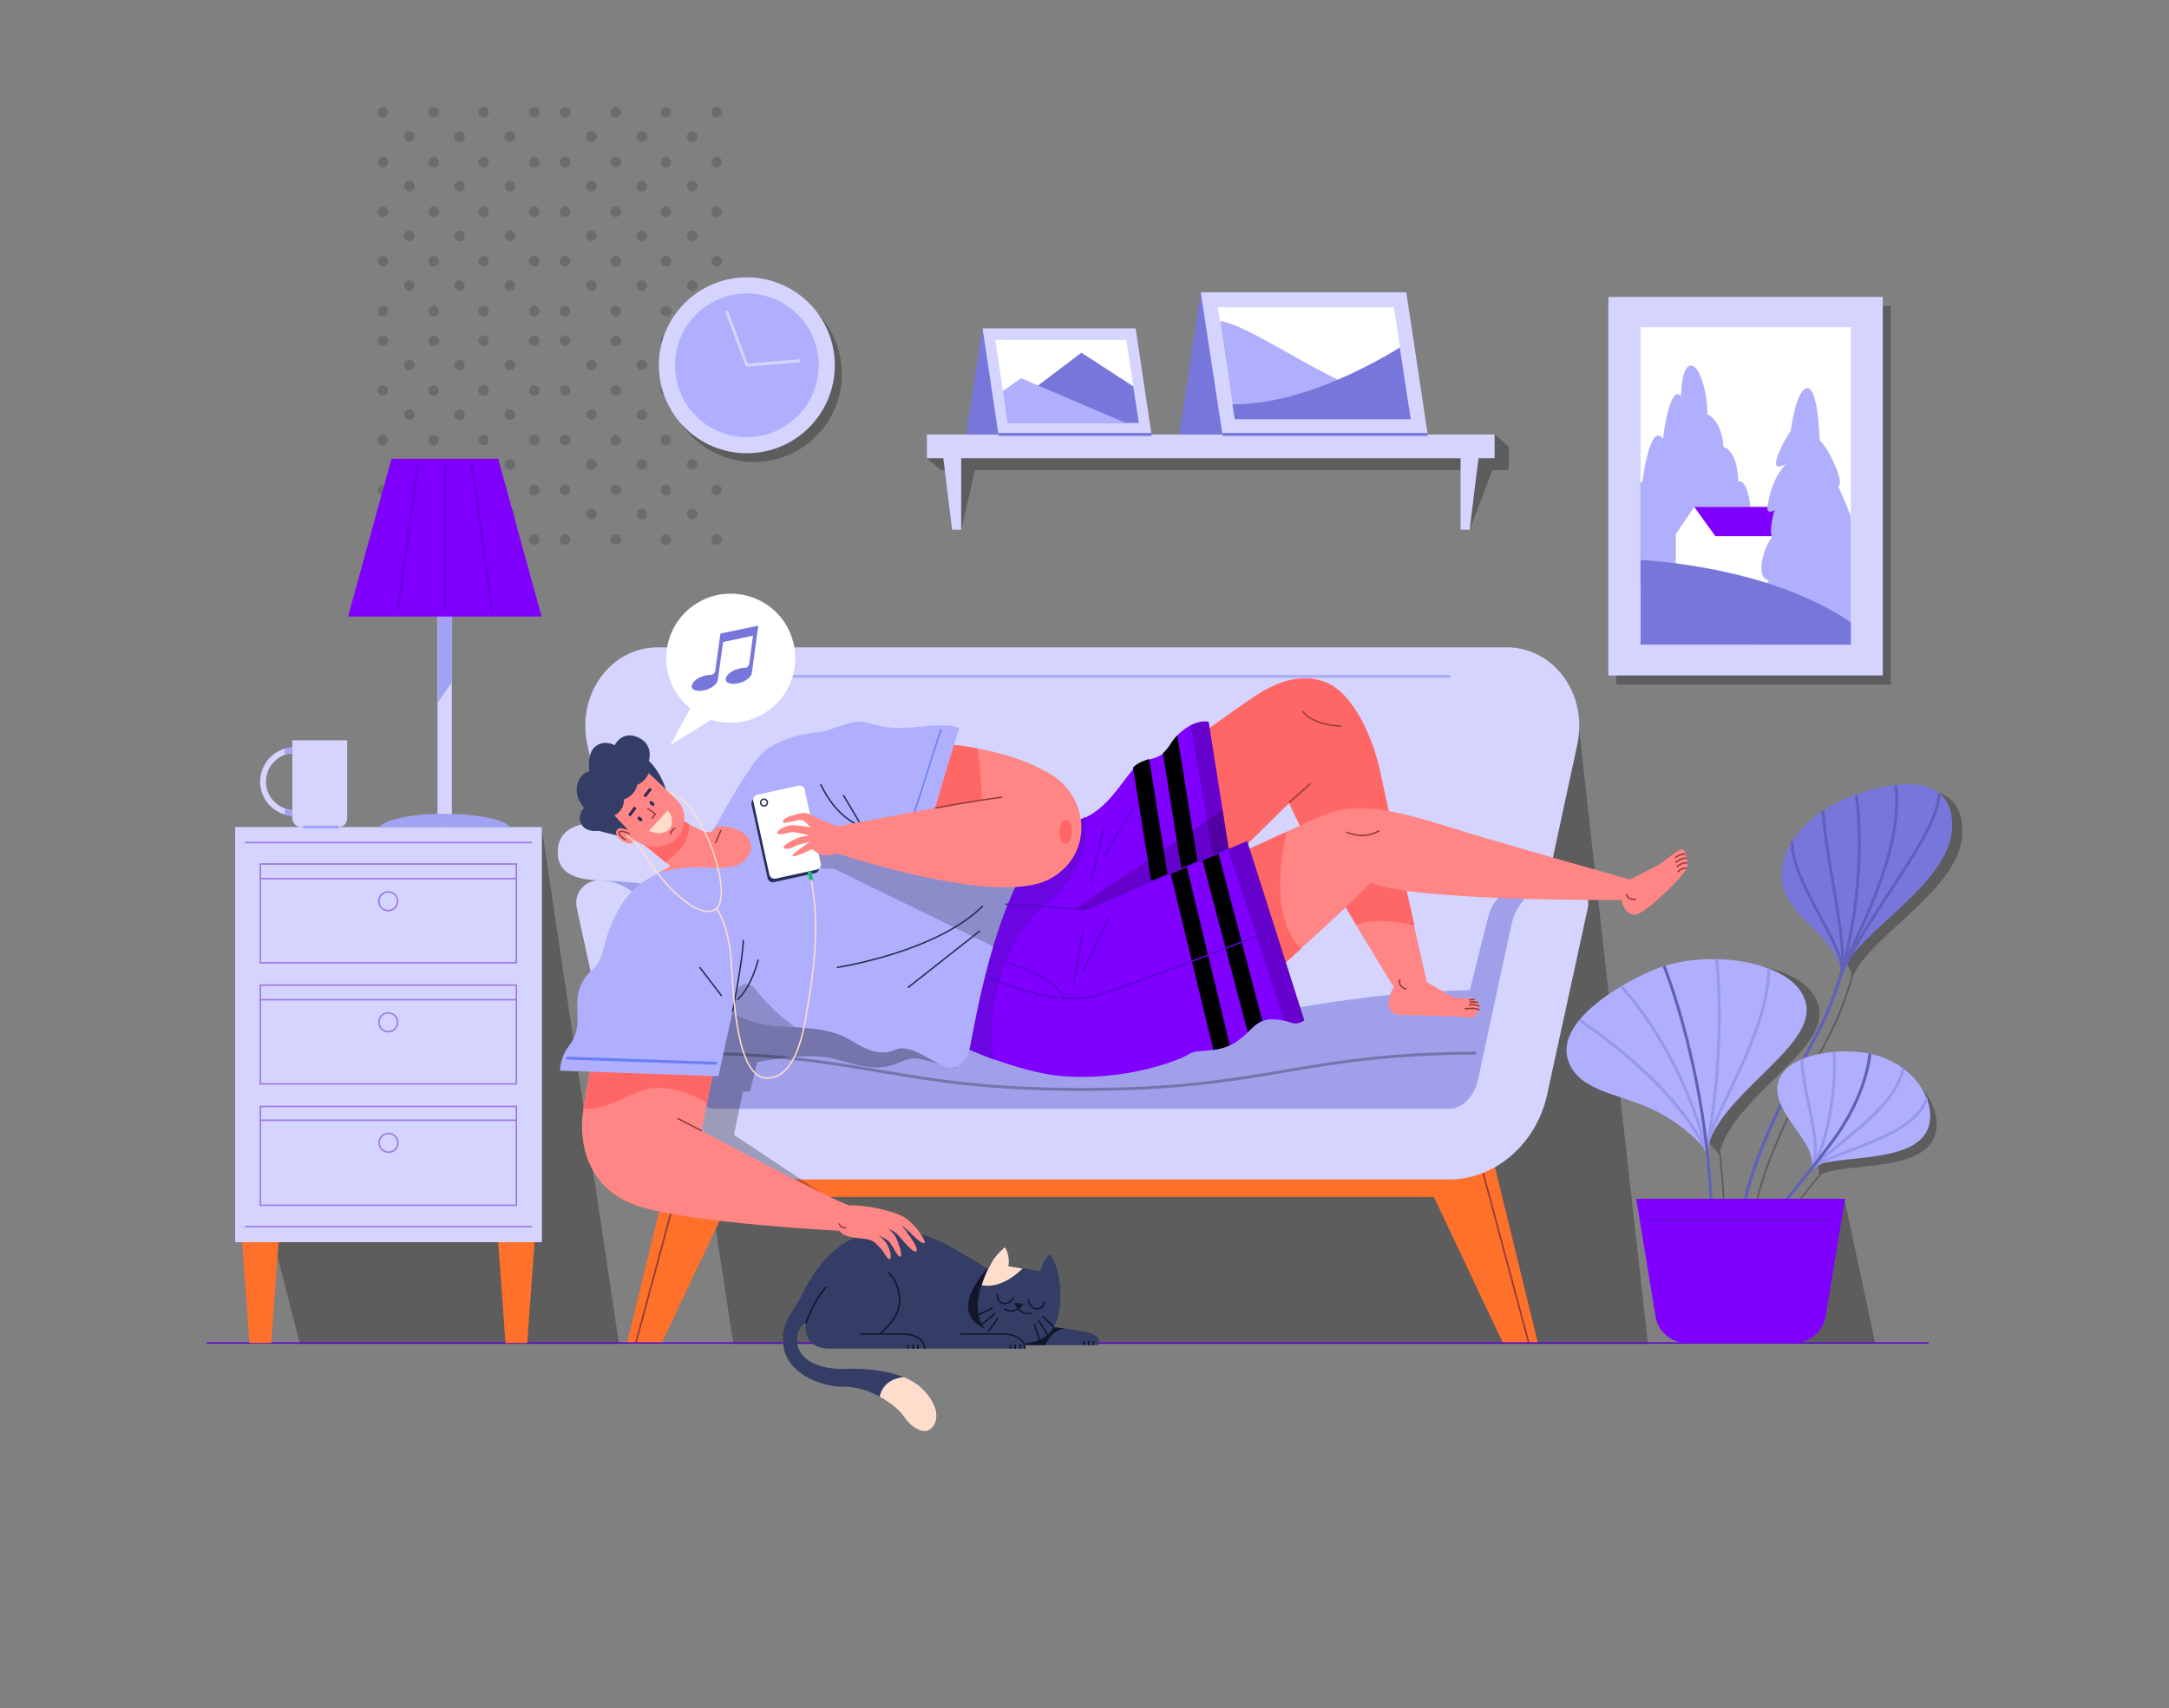 <svg version="1.1" id="Calque_1" xmlns="http://www.w3.org/2000/svg" x="0" y="0" viewBox="0 0 739.7 582.6" xml:space="preserve"><rect x="0" y="0" width="739.7" height="582.6" fill="#808080" stroke="none"/><style>.st1{opacity:.27;enable-background:new}.st2{fill:#7777db}.st3{fill:none;stroke:#6060ba;stroke-miterlimit:10}.st4{fill:#d4d4ff}.st5{fill:#a0a0ea}.st6{fill:#ff702b}.st7{fill:none;stroke:#963c3c;stroke-width:.574;stroke-miterlimit:10}.st10{fill:#fff}.st11,.st12{fill:none;stroke:#5a09ce;stroke-width:.5;stroke-miterlimit:10}.st12{stroke:#9b76e5}.st13{fill:#a2a2f4}.st14{fill:#7f00ff}.st16{fill:#b0affd}.st17,.st19{fill:none;stroke:#9797ef;stroke-miterlimit:10}.st19{stroke:#7777db}.st22{fill:#333d66}.st23{fill:#13172b}.st24{fill:none;stroke:#13172b;stroke-width:.5;stroke-miterlimit:10}.st25{fill:#fdc}.st26{fill:#ff8685}.st27{fill:#f66}.st28{fill:none;stroke:#963c3c;stroke-width:.5;stroke-miterlimit:10}.st29{enable-background:new;opacity:.2}.st33{fill:#262f57}.st34,.st37{stroke:#262f57;stroke-width:.5;fill:none;stroke-miterlimit:10}.st37{stroke:#fdc;stroke-width:.487;stroke-linecap:round;stroke-linejoin:round}</style><g opacity=".16"><path d="M182.2 118c1 0 1.8-.8 1.8-1.8s-.8-1.8-1.8-1.8-1.8.8-1.8 1.8c0 1.1.8 1.8 1.8 1.8zm0 17c1 0 1.8-.8 1.8-1.8s-.8-1.8-1.8-1.8-1.8.8-1.8 1.8.8 1.8 1.8 1.8zm0 16.9c1 0 1.8-.8 1.8-1.8s-.8-1.8-1.8-1.8-1.8.8-1.8 1.8.8 1.8 1.8 1.8zm0 17c1 0 1.8-.8 1.8-1.8s-.8-1.8-1.8-1.8-1.8.8-1.8 1.8.8 1.8 1.8 1.8zm0 16.9c1 0 1.8-.8 1.8-1.8s-.8-1.8-1.8-1.8-1.8.8-1.8 1.8.8 1.8 1.8 1.8zm-8.3-59.5c1 0 1.8-.8 1.8-1.8s-.8-1.8-1.8-1.8-1.8.8-1.8 1.8.8 1.8 1.8 1.8zm0 16.9c1 0 1.8-.8 1.8-1.8s-.8-1.8-1.8-1.8-1.8.8-1.8 1.8.8 1.8 1.8 1.8zm0 17c1 0 1.8-.8 1.8-1.8s-.8-1.8-1.8-1.8-1.8.8-1.8 1.8.8 1.8 1.8 1.8zm0 16.9c1 0 1.8-.8 1.8-1.8s-.8-1.8-1.8-1.8-1.8.8-1.8 1.8.8 1.8 1.8 1.8zm-9-59.1c1 0 1.8-.8 1.8-1.8s-.8-1.8-1.8-1.8-1.8.8-1.8 1.8c0 1.1.8 1.8 1.8 1.8zm0 17c1 0 1.8-.8 1.8-1.8s-.8-1.8-1.8-1.8-1.8.8-1.8 1.8.8 1.8 1.8 1.8zm0 16.9c1 0 1.8-.8 1.8-1.8s-.8-1.8-1.8-1.8-1.8.8-1.8 1.8.8 1.8 1.8 1.8zm0 17c1 0 1.8-.8 1.8-1.8s-.8-1.8-1.8-1.8-1.8.8-1.8 1.8.8 1.8 1.8 1.8zm0 16.9c1 0 1.8-.8 1.8-1.8s-.8-1.8-1.8-1.8-1.8.8-1.8 1.8.8 1.8 1.8 1.8z"/><circle cx="156.7" cy="124.5" r="1.8"/><circle cx="156.7" cy="141.5" r="1.8"/><circle cx="156.7" cy="158.4" r="1.8"/><path d="M156.7 177.1c1 0 1.8-.8 1.8-1.8s-.8-1.8-1.8-1.8-1.8.8-1.8 1.8.8 1.8 1.8 1.8z"/><circle cx="147.9" cy="116.3" r="1.8"/><circle cx="147.9" cy="133.2" r="1.8"/><circle cx="147.9" cy="150.2" r="1.8"/><path d="M147.9 168.9c1 0 1.8-.8 1.8-1.8s-.8-1.8-1.8-1.8-1.8.8-1.8 1.8.8 1.8 1.8 1.8zm0 16.9c1 0 1.8-.8 1.8-1.8s-.8-1.8-1.8-1.8-1.8.8-1.8 1.8.8 1.8 1.8 1.8zm-8.3-59.5c1 0 1.8-.8 1.8-1.8s-.8-1.8-1.8-1.8-1.8.8-1.8 1.8.8 1.8 1.8 1.8zm0 16.9c1 0 1.8-.8 1.8-1.8s-.8-1.8-1.8-1.8-1.8.8-1.8 1.8.8 1.8 1.8 1.8zm0 17c1 0 1.8-.8 1.8-1.8s-.8-1.8-1.8-1.8-1.8.8-1.8 1.8.8 1.8 1.8 1.8zm0 16.9c1 0 1.8-.8 1.8-1.8s-.8-1.8-1.8-1.8-1.8.8-1.8 1.8.8 1.8 1.8 1.8zm-9-59.1c1 0 1.8-.8 1.8-1.8s-.8-1.8-1.8-1.8-1.8.8-1.8 1.8c.1 1.1.8 1.8 1.8 1.8zm0 17c1 0 1.8-.8 1.8-1.8s-.8-1.8-1.8-1.8-1.8.8-1.8 1.8.8 1.8 1.8 1.8zm0 16.9c1 0 1.8-.8 1.8-1.8s-.8-1.8-1.8-1.8-1.8.8-1.8 1.8.8 1.8 1.8 1.8zm0 17c1 0 1.8-.8 1.8-1.8s-.8-1.8-1.8-1.8-1.8.8-1.8 1.8.8 1.8 1.8 1.8zm0 16.9c1 0 1.8-.8 1.8-1.8s-.8-1.8-1.8-1.8-1.8.8-1.8 1.8.8 1.8 1.8 1.8zM244.4 118c1 0 1.8-.8 1.8-1.8s-.8-1.8-1.8-1.8-1.8.8-1.8 1.8c-.1 1.1.8 1.8 1.8 1.8zm0 17c1 0 1.8-.8 1.8-1.8s-.8-1.8-1.8-1.8-1.8.8-1.8 1.8c-.1 1 .8 1.8 1.8 1.8zm0 16.9c1 0 1.8-.8 1.8-1.8s-.8-1.8-1.8-1.8-1.8.8-1.8 1.8c-.1 1 .8 1.8 1.8 1.8zm0 17c1 0 1.8-.8 1.8-1.8s-.8-1.8-1.8-1.8-1.8.8-1.8 1.8.8 1.8 1.8 1.8zm0 16.9c1 0 1.8-.8 1.8-1.8s-.8-1.8-1.8-1.8-1.8.8-1.8 1.8c-.1 1 .8 1.8 1.8 1.8zm-8.3-59.5c1 0 1.8-.8 1.8-1.8s-.8-1.8-1.8-1.8-1.8.8-1.8 1.8.8 1.8 1.8 1.8zm0 16.9c1 0 1.8-.8 1.8-1.8s-.8-1.8-1.8-1.8-1.8.8-1.8 1.8.8 1.8 1.8 1.8zm0 17c1 0 1.8-.8 1.8-1.8s-.8-1.8-1.8-1.8-1.8.8-1.8 1.8.8 1.8 1.8 1.8zm0 16.9c1 0 1.8-.8 1.8-1.8s-.8-1.8-1.8-1.8-1.8.8-1.8 1.8.8 1.8 1.8 1.8zm-9-59.1c1 0 1.8-.8 1.8-1.8s-.8-1.8-1.8-1.8-1.8.8-1.8 1.8c.1 1.1.8 1.8 1.8 1.8zm0 17c1 0 1.8-.8 1.8-1.8s-.8-1.8-1.8-1.8-1.8.8-1.8 1.8.8 1.8 1.8 1.8zm0 16.9c1 0 1.8-.8 1.8-1.8s-.8-1.8-1.8-1.8-1.8.8-1.8 1.8.8 1.8 1.8 1.8zm0 17c1 0 1.8-.8 1.8-1.8s-.8-1.8-1.8-1.8-1.8.8-1.8 1.8.8 1.8 1.8 1.8zm0 16.9c1 0 1.8-.8 1.8-1.8s-.8-1.8-1.8-1.8-1.8.8-1.8 1.8.8 1.8 1.8 1.8z"/><circle cx="218.9" cy="124.5" r="1.8"/><circle cx="218.9" cy="141.5" r="1.8"/><circle cx="218.9" cy="158.4" r="1.8"/><path d="M218.9 177.1c1 0 1.8-.8 1.8-1.8s-.8-1.8-1.8-1.8-1.8.8-1.8 1.8c-.1 1 .8 1.8 1.8 1.8z"/><circle cx="210" cy="116.3" r="1.8"/><circle cx="210" cy="133.2" r="1.8"/><circle cx="210" cy="150.2" r="1.8"/><path d="M210 168.9c1 0 1.8-.8 1.8-1.8s-.8-1.8-1.8-1.8-1.8.8-1.8 1.8.8 1.8 1.8 1.8zm0 16.9c1 0 1.8-.8 1.8-1.8s-.8-1.8-1.8-1.8-1.8.8-1.8 1.8.8 1.8 1.8 1.8zm-8.3-59.5c1 0 1.8-.8 1.8-1.8s-.8-1.8-1.8-1.8-1.8.8-1.8 1.8.8 1.8 1.8 1.8zm0 16.9c1 0 1.8-.8 1.8-1.8s-.8-1.8-1.8-1.8-1.8.8-1.8 1.8.8 1.8 1.8 1.8zm0 17c1 0 1.8-.8 1.8-1.8s-.8-1.8-1.8-1.8-1.8.8-1.8 1.8.8 1.8 1.8 1.8zm0 16.9c1 0 1.8-.8 1.8-1.8s-.8-1.8-1.8-1.8-1.8.8-1.8 1.8.8 1.8 1.8 1.8zm-9-59.1c1 0 1.8-.8 1.8-1.8s-.8-1.8-1.8-1.8-1.8.8-1.8 1.8c0 1.1.8 1.8 1.8 1.8zm0 17c1 0 1.8-.8 1.8-1.8s-.8-1.8-1.8-1.8-1.8.8-1.8 1.8.8 1.8 1.8 1.8zm0 16.9c1 0 1.8-.8 1.8-1.8s-.8-1.8-1.8-1.8-1.8.8-1.8 1.8.8 1.8 1.8 1.8zm0 17c1 0 1.8-.8 1.8-1.8s-.8-1.8-1.8-1.8-1.8.8-1.8 1.8.8 1.8 1.8 1.8zm0 16.9c1 0 1.8-.8 1.8-1.8s-.8-1.8-1.8-1.8-1.8.8-1.8 1.8.8 1.8 1.8 1.8zM182.2 40.1c1 0 1.8-.8 1.8-1.8s-.8-1.8-1.8-1.8-1.8.8-1.8 1.8.8 1.8 1.8 1.8zm0 17c1 0 1.8-.8 1.8-1.8s-.8-1.8-1.8-1.8-1.8.8-1.8 1.8.8 1.8 1.8 1.8zm0 16.9c1 0 1.8-.8 1.8-1.8s-.8-1.8-1.8-1.8-1.8.8-1.8 1.8.8 1.8 1.8 1.8zm0 16.9c1 0 1.8-.8 1.8-1.8s-.8-1.8-1.8-1.8-1.8.8-1.8 1.8.8 1.8 1.8 1.8zm0 17c1 0 1.8-.8 1.8-1.8s-.8-1.8-1.8-1.8-1.8.8-1.8 1.8.8 1.8 1.8 1.8zm-8.3-59.5c1 0 1.8-.8 1.8-1.8s-.8-1.8-1.8-1.8-1.8.8-1.8 1.8.8 1.8 1.8 1.8zm0 16.9c1 0 1.8-.8 1.8-1.8s-.8-1.8-1.8-1.8-1.8.8-1.8 1.8.8 1.8 1.8 1.8zm0 16.9c1 0 1.8-.8 1.8-1.8s-.8-1.8-1.8-1.8-1.8.8-1.8 1.8.8 1.8 1.8 1.8zm0 17c1 0 1.8-.8 1.8-1.8s-.8-1.8-1.8-1.8-1.8.8-1.8 1.8.8 1.8 1.8 1.8zm-9-59.1c1 0 1.8-.8 1.8-1.8s-.8-1.8-1.8-1.8-1.8.8-1.8 1.8.8 1.8 1.8 1.8zm0 17c1 0 1.8-.8 1.8-1.8s-.8-1.8-1.8-1.8-1.8.8-1.8 1.8.8 1.8 1.8 1.8zm0 16.9c1 0 1.8-.8 1.8-1.8s-.8-1.8-1.8-1.8-1.8.8-1.8 1.8.8 1.8 1.8 1.8zm0 16.9c1 0 1.8-.8 1.8-1.8s-.8-1.8-1.8-1.8-1.8.8-1.8 1.8.8 1.8 1.8 1.8zm0 17c1 0 1.8-.8 1.8-1.8s-.8-1.8-1.8-1.8-1.8.8-1.8 1.8.8 1.8 1.8 1.8z"/><circle cx="156.7" cy="46.6" r="1.8"/><circle cx="156.7" cy="63.5" r="1.8"/><circle cx="156.7" cy="80.5" r="1.8"/><path d="M156.7 99.2c1 0 1.8-.8 1.8-1.8s-.8-1.8-1.8-1.8-1.8.8-1.8 1.8.8 1.8 1.8 1.8z"/><circle cx="147.9" cy="38.3" r="1.8"/><circle cx="147.9" cy="55.3" r="1.8"/><circle cx="147.9" cy="72.2" r="1.8"/><path d="M147.9 90.9c1 0 1.8-.8 1.8-1.8s-.8-1.8-1.8-1.8-1.8.8-1.8 1.8.8 1.8 1.8 1.8zm0 17c1 0 1.8-.8 1.8-1.8s-.8-1.8-1.8-1.8-1.8.8-1.8 1.8.8 1.8 1.8 1.8zm-8.3-59.5c1 0 1.8-.8 1.8-1.8s-.8-1.8-1.8-1.8-1.8.8-1.8 1.8.8 1.8 1.8 1.8zm0 16.9c1 0 1.8-.8 1.8-1.8s-.8-1.8-1.8-1.8-1.8.8-1.8 1.8c.1 1 .8 1.8 1.8 1.8zm0 16.9c1 0 1.8-.8 1.8-1.8s-.8-1.8-1.8-1.8-1.8.8-1.8 1.8.8 1.8 1.8 1.8zm0 17c1 0 1.8-.8 1.8-1.8s-.8-1.8-1.8-1.8-1.8.8-1.8 1.8.8 1.8 1.8 1.8zm-9-59.1c1 0 1.8-.8 1.8-1.8s-.8-1.8-1.8-1.8-1.8.8-1.8 1.8c.1 1 .8 1.8 1.8 1.8zm0 17c1 0 1.8-.8 1.8-1.8s-.8-1.8-1.8-1.8-1.8.8-1.8 1.8c.1 1 .8 1.8 1.8 1.8zm0 16.9c1 0 1.8-.8 1.8-1.8s-.8-1.8-1.8-1.8-1.8.8-1.8 1.8.8 1.8 1.8 1.8zm0 16.9c1 0 1.8-.8 1.8-1.8s-.8-1.8-1.8-1.8-1.8.8-1.8 1.8.8 1.8 1.8 1.8zm0 17c1 0 1.8-.8 1.8-1.8s-.8-1.8-1.8-1.8-1.8.8-1.8 1.8.8 1.8 1.8 1.8zm113.8-67.8c1 0 1.8-.8 1.8-1.8s-.8-1.8-1.8-1.8-1.8.8-1.8 1.8c-.1 1 .8 1.8 1.8 1.8zm0 17c1 0 1.8-.8 1.8-1.8s-.8-1.8-1.8-1.8-1.8.8-1.8 1.8c-.1 1 .8 1.8 1.8 1.8zm0 16.9c1 0 1.8-.8 1.8-1.8s-.8-1.8-1.8-1.8-1.8.8-1.8 1.8c-.1 1 .8 1.8 1.8 1.8zm0 16.9c1 0 1.8-.8 1.8-1.8s-.8-1.8-1.8-1.8-1.8.8-1.8 1.8.8 1.8 1.8 1.8zm0 17c1 0 1.8-.8 1.8-1.8s-.8-1.8-1.8-1.8-1.8.8-1.8 1.8c-.1 1 .8 1.8 1.8 1.8zm-8.3-59.5c1 0 1.8-.8 1.8-1.8s-.8-1.8-1.8-1.8-1.8.8-1.8 1.8.8 1.8 1.8 1.8zm0 16.9c1 0 1.8-.8 1.8-1.8s-.8-1.8-1.8-1.8-1.8.8-1.8 1.8c.1 1 .8 1.8 1.8 1.8zm0 16.9c1 0 1.8-.8 1.8-1.8s-.8-1.8-1.8-1.8-1.8.8-1.8 1.8.8 1.8 1.8 1.8zm0 17c1 0 1.8-.8 1.8-1.8s-.8-1.8-1.8-1.8-1.8.8-1.8 1.8.8 1.8 1.8 1.8zm-9-59.1c1 0 1.8-.8 1.8-1.8s-.8-1.8-1.8-1.8-1.8.8-1.8 1.8c.1 1 .8 1.8 1.8 1.8zm0 17c1 0 1.8-.8 1.8-1.8s-.8-1.8-1.8-1.8-1.8.8-1.8 1.8c.1 1 .8 1.8 1.8 1.8zm0 16.9c1 0 1.8-.8 1.8-1.8s-.8-1.8-1.8-1.8-1.8.8-1.8 1.8.8 1.8 1.8 1.8zm0 16.9c1 0 1.8-.8 1.8-1.8s-.8-1.8-1.8-1.8-1.8.8-1.8 1.8.8 1.8 1.8 1.8zm0 17c1 0 1.8-.8 1.8-1.8s-.8-1.8-1.8-1.8-1.8.8-1.8 1.8.8 1.8 1.8 1.8z"/><circle cx="218.9" cy="46.6" r="1.8"/><circle cx="218.9" cy="63.5" r="1.8"/><circle cx="218.9" cy="80.5" r="1.8"/><path d="M218.9 99.2c1 0 1.8-.8 1.8-1.8s-.8-1.8-1.8-1.8-1.8.8-1.8 1.8c-.1 1 .8 1.8 1.8 1.8z"/><circle cx="210" cy="38.3" r="1.8"/><circle cx="210" cy="55.3" r="1.8"/><circle cx="210" cy="72.2" r="1.8"/><path d="M210 90.9c1 0 1.8-.8 1.8-1.8s-.8-1.8-1.8-1.8-1.8.8-1.8 1.8.8 1.8 1.8 1.8zm0 17c1 0 1.8-.8 1.8-1.8s-.8-1.8-1.8-1.8-1.8.8-1.8 1.8.8 1.8 1.8 1.8zm-8.3-59.5c1 0 1.8-.8 1.8-1.8s-.8-1.8-1.8-1.8-1.8.8-1.8 1.8.8 1.8 1.8 1.8zm0 16.9c1 0 1.8-.8 1.8-1.8s-.8-1.8-1.8-1.8-1.8.8-1.8 1.8.8 1.8 1.8 1.8zm0 16.9c1 0 1.8-.8 1.8-1.8s-.8-1.8-1.8-1.8-1.8.8-1.8 1.8.8 1.8 1.8 1.8zm0 17c1 0 1.8-.8 1.8-1.8s-.8-1.8-1.8-1.8-1.8.8-1.8 1.8.8 1.8 1.8 1.8zm-9-59.1c1 0 1.8-.8 1.8-1.8s-.8-1.8-1.8-1.8-1.8.8-1.8 1.8.8 1.8 1.8 1.8zm0 17c1 0 1.8-.8 1.8-1.8s-.8-1.8-1.8-1.8-1.8.8-1.8 1.8.8 1.8 1.8 1.8zm0 16.9c1 0 1.8-.8 1.8-1.8s-.8-1.8-1.8-1.8-1.8.8-1.8 1.8.8 1.8 1.8 1.8zm0 16.9c1 0 1.8-.8 1.8-1.8s-.8-1.8-1.8-1.8-1.8.8-1.8 1.8.8 1.8 1.8 1.8zm0 17c1 0 1.8-.8 1.8-1.8s-.8-1.8-1.8-1.8-1.8.8-1.8 1.8.8 1.8 1.8 1.8z"/></g><path class="st1" d="M514.5 160.3H320.9l-4.8-4 193.7-8.1 4.7 4.1z"/><path class="st1" d="M327.8 180.7h-3.1l1.8-20.4h6zm170.3 0h3.1l7.8-20.4h-6.1zM629 408.9l10.5 49.3H594zm7.5-136.1h-.3v.1c-.2.1-.4.1-.5.2-15.5 5.5-25.1 17.1-24.7 28 .6 13 16.5 18 20.5 31.4-2.1 7.5-4.9 14.8-8.5 21.7-15.8 29.7-25.6 51.2-25.6 66.7h.6c0-15.4 9.8-36.8 25.5-66.4 3.7-6.9 6.5-14.4 8.6-21.9 5.9-13.5 36-29.2 37.1-47.8.8-15.1-11.1-19.4-32.7-12z"/><path class="st2" d="M632.2 271.3c22.1-7.8 34.4-3.6 33.5 11.6-1.1 19-32.4 35-37.4 48.6-3.6-14.1-20.2-19-20.7-32.3-.5-10.8 9.1-22.4 24.6-27.9z"/><path class="st3" d="M628.2 331.6c1.6-11.8-5.6-38.7-6.5-55.1m6.5 55.1c.9-9.2-17.1-30.3-17.1-44.6m35.4-19.1c3.2 24.3-16.7 56.7-18.3 63.7m33.1-61c0 13.3-22.6 38.7-33.1 61"/><path class="st3" d="M633 271.1c2.6 15.9 1.5 53.7-13.3 81.5-14.8 27.9-25.6 50.4-25.6 66.5"/><path class="st1" d="M184.7 282.1l26.4 176.3H102.3l-10.2-39.6zm352.8-42.5L562 458.4H250.1l-15.2-99.2z"/><path class="st4" d="M516.9 351.4H221.4L200.3 254c-3.7-17.2 7.9-33.2 24.1-33.2h289.4c16.2 0 27.8 16 24.1 33.2l-21 97.4z"/><path class="st5" d="M499.8 343.8s5.9-24.1 7.8-31.3c2.9-10.9 15.4-13.1 26.3-12.2l-11.7 43.4h-22.4v.1zm-260.7 0s-5.9-24.1-7.8-31.3c-2.9-10.9-15.4-13.1-26.3-12.2l11.7 43.4h22.4v.1z"/><path class="st6" d="M508.8 393.9l15.7 64.3h-11.9l-30.4-64.3z"/><path class="st7" d="M521.4 458.2L505 397.1"/><path class="st6" d="M229.5 393.9l-15.7 64.3h11.8l30.5-64.3z"/><path class="st7" d="M216.8 458.2l16.5-61.1"/><path class="st6" d="M244 393.9h250.3v14.4H244z"/><path class="st5" d="M369.1 350c-67.4 0-77.7-12.4-144.1-12.4l5.6 43.2h277l5.6-43.2c-66.3 0-76.6 12.4-144.1 12.4z"/><path d="M503.3 359.2c-60.6.3-71 12.4-134.2 12.4-63.1 0-73.5-12-134.2-12.4" opacity=".27" fill="none" stroke="#000" stroke-miterlimit="10"/><path fill="none" stroke="#adadf7" stroke-miterlimit="10" d="M231.3 230.7h263.3"/><path class="st4" d="M533.9 300.4c-8.8 0-16.5 6.2-18.4 14.8L504 368.4c-1.2 5.6-5.4 9.8-9.7 9.8H243.9c-4.3 0-8.4-4.2-9.7-9.8l-11.6-53.3c-1.9-8.6-9.5-14.8-18.4-14.8-4.9 0-8.6 4.5-7.5 9.4l13.9 63.8c3.6 16.7 17.6 28.8 33.3 28.8h250.4c15.6 0 29.6-12.1 33.3-28.8l13.9-63.8c1-4.8-2.7-9.3-7.6-9.3z"/><path class="st4" d="M206.4 280.6c-10.6-.4-15.9 2.9-16.2 9.5-.2 6.5 3.8 9.8 14 10.2 13.4.5 35.3 1.1 37.8 19.5l15 .5s-.4-10.1-8.7-24.1c-8.1-13.9-34.3-15.3-41.9-15.6z"/><path class="st1" d="M279.7 406.6l-29.4-19.5 3.1-14.8h2.4l2.4-10s17-3.8 26.9-1c6.5 1.9 12.3 3.6 17.6 2.4 5.3-1.2 6.6-3.5 11.4-2.4 4.8 1.2 12.1 3.1 12.1 3.1l-12-16.2-69.1-9-7.9 55 42.5 12.4z"/><path class="st10" d="M249.2 202.5c-12.2 0-22 9.9-22 22 0 6.9 3.2 13.1 8.2 17.1l-6.8 12.6 13.9-8.7c2.1.7 4.4 1 6.7 1 12.2 0 22-9.9 22-22 0-12.2-9.8-22-22-22z"/><path class="st2" d="M245.7 216.1l-1.8 12.8c-.1.7-.8 1.3-1.5 1.3-.5 0-1.1 0-1.7.2-2.5.5-4.6 2.1-4.8 3.5s1.6 2.1 4.1 1.6 4.6-2.1 4.8-3.5l1.8-13 10.2-2.2-1.3 9.7c-.1.7-.8 1.3-1.5 1.3-.5 0-1.1 0-1.7.2-2.5.5-4.6 2.1-4.8 3.5s1.6 2.1 4.1 1.6 4.6-2.1 4.8-3.5l2.2-16.2-12.9 2.7z"/><path class="st11" d="M70.5 458.1h587.2"/><path class="st4" d="M80.2 282.1h104.6v141.6H80.2z"/><path class="st6" d="M92.5 458.1h-7.4l-2.5-34.4H95zm87.3 0h-7.4l-2.5-34.4h12.4z"/><path class="st12" d="M83.5 287.4h97.9m-97.9 131h97.9M88.8 294.7h87.3v33.7H88.8zm0 41.3h87.3v33.7H88.8zm0 41.4h87.3v33.7H88.8zm0-77.7h87.3"/><circle class="st12" cx="132.4" cy="307.4" r="3.2"/><path class="st12" d="M88.8 341h87.3"/><circle class="st12" cx="132.4" cy="348.7" r="3.2"/><path class="st12" d="M88.8 382.1h87.3m-40.4 7.7c0 1.8-1.4 3.2-3.2 3.2s-3.2-1.4-3.2-3.2c0-1.8 1.4-3.2 3.2-3.2 1.7 0 3.2 1.4 3.2 3.2z"/><path class="st4" d="M149.2 204.8h4.9v77.3h-4.9z"/><path class="st13" d="M154.2 232.6v-27.8h-4.9v34.9c1.6-2.5 3.3-4.9 4.9-7.1zm-25 49.5h44.9c-2.3-2.6-11.5-4.5-22.5-4.5-10.9-.1-20.1 1.9-22.4 4.5z"/><path class="st14" d="M118.7 210.3l14.8-53.8h36.4l14.8 53.8z"/><path d="M142.5 158.6l-6.8 49.6m16-49.6v49.6m9.3-49.6l6.8 49.6" fill="none" stroke="#6c03e5" stroke-miterlimit="10"/><path class="st1" d="M620.5 344.8c-1.4-14.6-29.4-20-48.3-14.2l-.3.1c-9 2.8-37.7 17.4-32.7 32.2 3.5 10.3 16.1 11.1 27.4 16.1 12.2 5.4 18.9 13.7 19.7 14.7.9 8.4 1.6 17.3 1.6 26.6h.6c-.1-9.8-.8-19.2-1.8-27.9 5-18.1 35.2-33.3 33.8-47.6z"/><path class="st16" d="M567.5 329.5c18.9-5.9 47.1-.6 48.6 14.1 1.4 14.7-30.4 30.3-34.1 49 0 0-6.8-9.1-19.8-14.8-11.2-5-23.9-5.8-27.4-16.1-5-14.8 23.7-29.4 32.7-32.2z"/><path class="st17" d="M552.8 336.4s19.9 20.3 29.2 56.1m-43.4-44.6s32.2 20.8 43.3 44.7m3.5-65.5s3.6 27.6-3.4 65.5m21.2-62.3c0 22.7-20.1 50.6-21.3 62.2"/><path class="st3" d="M567.5 329.5s15.8 38.7 16.3 89.6"/><path class="st1" d="M640.2 362.4c0-.1 0-.1 0 0l-.3-.1c-10.4-2.2-29.4 0-31.4 10.3-1.9 10.1 13 19.6 11.7 28.2-1.7 2.2-3.3 4.1-4.8 6-5.2 6.5-9 11.1-11.7 16.6l.5.2c2.7-5.4 6.4-10.1 11.6-16.5 1.6-2 3.3-4 5.1-6.4 7-4.2 33.1-.7 38.5-12.3 4.1-8.5-3.7-22.6-19.2-26z"/><path class="st16" d="M637.7 359.4c15.7 3.3 23.6 17.5 19.5 26.2-5.7 12.1-33.9 7.8-39.4 12.9 2.2-8.8-13.5-18.5-11.5-28.8s21-12.5 31.4-10.3z"/><path class="st17" d="M617.8 398.5c5.6-7 9-31.8 7.5-39.7m-10.8 2.5c.4 13 7.3 28.6 3.4 37.3m31.2-34.1c-3.4 14.2-20.9 23.8-31.2 34m39.1-24c-3.6 13.8-33.7 18.5-39.1 24.1"/><path class="st3" d="M637.7 359.4s-.8 13.7-12.7 29.8-18.9 22.7-23.3 31.5"/><path class="st14" d="M611.8 458.1h-36.5c-5.3 0-9.9-3.9-10.7-9.1l-6.6-40.1h71.2l-6.6 40.1c-.9 5.2-5.5 9.1-10.8 9.1z"/><path fill="none" stroke="#6b07e0" stroke-miterlimit="10" d="M562.9 416.1h61.2"/><circle class="st1" cx="257.1" cy="127.6" r="30"/><path class="st1" d="M551.2 104.4h93.6v129.1h-93.6z"/><path class="st4" d="M548.5 101.3h93.6v129.1h-93.6z"/><path class="st10" d="M559.5 111.6h71.7v108.3h-71.7z"/><path class="st16" d="M592.8 164.2c-.3-11-5-11.7-5-11.7-.7-9.4-5.5-11.2-5.5-11.2 0-7.3-2.6-17-5.8-16.6s-3.2 10.4-3.2 10.4c-3.9-4.4-6.2 14.6-6.2 14.6-4.4-6.1-7 14.6-7 14.6-.2.1-.5.3-.7.5v34.8h37.4c2.8-38.7-4-35.4-4-35.4z"/><path class="st10" d="M571.5 195.1v-12.9l6.3-9.3h30.3v29.7z"/><path class="st14" d="M608.1 182.9v-10h-30.3l7.2 10z"/><path class="st16" d="M631.2 219.9v-43.7c-1.6-4.3-3.5-8.6-4.4-10.5 2.6 0-2.7-12.3-6.2-15.5-.2-3.5-.8-17.9-4.3-17.8-3.8.2-5.6 14.6-5.6 14.6-2.9 4.1-5.3 9.6-5 11.4.3 1.8 3.5-.2 3.5-.2-5 4.6-6.8 14.6-6.4 15.8.5 1.2 2.4 0 2.4 0s-2 6.1-.9 9.3c-3 3.6-5.8 14-1.1 14.6-4.3 6.5-6.1 14.3-.5 12.6-2.3 2.4-3.5 6.7-4 9.4h32.5z"/><path class="st2" d="M559.5 191v28.9h71.7v-7.6C606 195 569.7 191.6 559.5 191z"/><path class="st4" d="M316.1 148.2h193.6v8.1H316.1zm11.7 32.5h-3.1l-3-24.4h6.1zm170.3 0h3.1l3-24.4h-6.1z"/><path class="st2" d="M329.5 148.2h52.3l5.4-36.2H335z"/><path class="st4" d="M392.7 148.2h-52.2l-5.4-36.2h52.2z"/><path class="st10" d="M388.4 144.3h-44.7l-4.3-28.4h44.7z"/><path class="st2" d="M386.5 131.8l-17.7-11.5-25.8 19.5.7 4.5h44.7z"/><path class="st16" d="M342 133.4l6.2-4.4 35.8 15.3h-40.3z"/><path class="st19" d="M392.7 148.2h-52.2"/><path class="st2" d="M402.2 148.2h70l7.3-48.5h-70z"/><path class="st4" d="M486.9 148.2h-70l-7.4-48.5h70.1z"/><path class="st10" d="M481.1 143h-60l-5.8-38.2h60.1z"/><path class="st16" d="M421.1 143h60l-.7-4.9c-22.5-3.3-52.5-27-64.3-28.6l5 33.5z"/><path class="st2" d="M477.4 118.5c-7.4 4.6-33.1 19.6-57.1 19.4l.8 5.1h60l-3.7-24.5z"/><path class="st19" d="M486.9 148.2h-70"/><path class="st4" d="M100.4 278.3c-6.4 0-11.7-5.2-11.7-11.7 0-6.4 5.2-11.7 11.7-11.7v2c-5.4 0-9.7 4.4-9.7 9.7 0 5.4 4.4 9.7 9.7 9.7v2z"/><path class="st13" d="M100.4 276.3c-1.2 0-2.3-.2-3.3-.6v2.1c1 .3 2.1.5 3.3.5v-2zm-3.3-18.9c1-.4 2.1-.6 3.3-.6v-2c-1.1 0-2.2.2-3.3.5v2.1z"/><path class="st4" d="M115.5 282.1h-12.8c-1.6 0-3-1.3-3-3v-26.6h18.7v26.6c0 1.7-1.3 3-2.9 3z"/><path fill="none" stroke="#a2a2f4" stroke-miterlimit="10" d="M103.4 282.1h12.1"/><circle class="st4" cx="254.7" cy="124.6" r="30"/><circle class="st16" cx="254.7" cy="124.6" r="24.5"/><path fill="none" stroke="#d4d4ff" stroke-miterlimit="10" d="M247.8 106.1l6.9 18.5 18.1-1.6"/><path class="st22" d="M371 454.5c-4.5-1.1-19.9-2.7-19.9-2.7l-7.7-15.1s-7.3-4.4-14.8-8.9c-9-5.4-19.1-10.6-33.5-6.9-11.2 2.9-18.1 13.5-21.1 19.9s-8 9.8-6.8 18.4c1.1 8.7 11.9 13.9 20.7 13.8 8.8-.1 17.7 6.2 20.5 10.1 2.7 4 7.4 6.8 9.9 3.4 2.6-3.4.9-8.7-4.5-13.5-5.3-4.8-16.4-6.4-25.2-6.1-8.8.4-16.7-2.8-16.8-9.8-.1-4.5 3-5.9 3-5.9s-1.6 8.8 8.1 8.8h66.5c.1-.4.1-.8 0-1.2h25.1c.1 0 1.8-3-3.5-4.3z"/><path class="st23" d="M364.1 453.3c-3.8-.5-8.1-1-10.6-1.3l-4 6.8h7.1c.9-3.1 4.2-5.9 7.5-5.5zm-27.4-20.6s-18.1 18.7 5.9 22.2l-5.9-22.2z"/><path class="st24" d="M347.9 458.6v1.5m-1.7-1.5v1.5m-1.6-1.5v1.5m-31.6-1.5v1.5m-1.6-1.5v1.5m-1.7-1.5v1.5m63.2-2.7v1.5m-1.6-1.5v1.5m-1.7-1.5v1.5M300 455s6.8-5.1 6.8-11.2-3.2-9.4-3.9-9.7m-28 17.2s2.4-7.4 6.8-12.3"/><path class="st25" d="M313.8 473c-1.5-1.3-3.4-2.4-5.6-3.3-3.4.4-7.2 2-8.2 6.7 3.8 2.1 6.9 4.7 8.3 6.8 2.7 4 7.4 6.8 9.9 3.4 2.6-3.5.9-8.8-4.4-13.6z"/><path class="st22" d="M360.9 434.6c-.5-3.3-2.8-6.8-2.8-6.8s-2.7 2-3.2 5.8l-11.1-1.8c.7-3.8-1.2-6.5-1.2-6.5s-3.3 2.6-4.7 5.6c0 0-13.9 23.5 7.5 26.9 21.3 3.5 15.5-23.2 15.5-23.2z"/><path class="st24" d="M340.1 441.3s-.3 2.9 2.1 3.3 3.4-2.1 3.4-2.1m10.7 1.4s-.6 2.9-3 2.5-2.6-3.1-2.6-3.1"/><path class="st23" d="M346 444.3l3 .5s-.7 1.6-1.8 1.4c-1-.2-1.2-1.9-1.2-1.9z"/><path class="st24" d="M342.4 446.4s2.5 1.9 4.9-.2m4.5 1.7s-2.9 1-4.5-1.7m-8.8 0l-4.8 2.2m5.8-.5l-4.6 3.8m5.5-2.2l-3.4 4.8m18.6-5.3l3.8 3.6m-5.3-2.4l3.2 5.1m-4.6-3.8l1.8 5.6"/><path class="st25" d="M348.7 432.7l-4.8-.8c.7-3.8-1.2-6.5-1.2-6.5s-3.3 2.6-4.7 5.6c0 0-1.9 3.2-3.2 7.4 6.1 1.1 11.5-3.3 13.9-5.7z"/><path class="st24" d="M327.6 455h14.1c5.7 0 7.9 2.7 7.8 5.1m-56.1-5.1h14.1c5.7 0 7.9 2.7 7.8 5.1"/><path class="st26" d="M406.9 252.3s12.6-9.3 21.4-15.1c8.9-5.9 18.1-7.9 25.8-3.5 7.7 4.4 14.1 17.4 16.8 30.8 2.7 13.4 15.7 70.5 15.7 70.5s5.4 3.2 8.2 4.7c2.8 1.5 7.7-.2 9.1 2.3s-.5 5.1-2.5 5c-3.2-.3-15.5-.6-23.4-.8-8-.3-2.7-9.6-2.7-9.6s-29.5-47.2-35.7-62.8c-5.4 5.1-28 27.7-28 27.7l-4.7-49.2z"/><path class="st27" d="M471 264.6c-2.7-13.4-9.2-26.4-16.8-30.8-7.7-4.4-17-2.4-25.8 3.5-8.9 5.9-21.4 15.1-21.4 15.1l4.8 49.1s22.6-22.6 28-27.7c3.4 8.7 14.1 27.1 22.8 41.7 5.6-2.3 13.8-1.2 19.8.2-4.1-17.9-9.7-42.9-11.4-51.1z"/><path class="st28" d="M439.7 273.7l7.2-6.4m-2.6-24.6s2.6 4.4 13.1 5m20.1 86.3s-1.3 2.2 2.1 3.4m19.9 6.7s4-.5 5 .4m-3.6-1.7s2.5-.5 3.6.5m-3.3-1.4s1.9-.4 2.9.1m-3.1-.9s1.5-.3 1.9-.1"/><path class="st14" d="M412.2 246.2l8.8 55.7s-25.2 29.5-44.9 31.5c-19.7 1.9-39.8-5.6-39.8-5.6l8.5-32.6s14.2-11.6 24.6-16c10.6-4.5 15.2-17.2 20-19.2s6.6-1 9.9-6.2c3.3-5.4 8.9-8.3 12.9-7.6z"/><path class="st29" d="M416.3 306.9c2.9-3 4.6-5.1 4.6-5.1l-8.8-55.7c-1.8-.3-4 .1-6.1 1.2l10.3 59.6z"/><path class="st26" d="M423 291s18.5-8.8 29.1-13.2c10.6-4.4 23.4-1.5 40.8 3.9 17.4 5.5 63 18.3 63 18.3l10.3-5.3s3.5-2.8 6.2-4.6c.9-.6 2.5-.4 2.4 1.4.4.9.7 2.7.7 3.7-.1 1.7-3.5 5.1-3.5 5.1s-11.3 12.1-14.8 11.7-4.2-5-4.2-5-72 .5-85.5-6c-6.2 6.9-32 29.9-32 29.9L423 291z"/><path class="st28" d="M554.7 304.9s.1 2.3 3.2 1.8m-98.8-22.9s5.9 2.9 11.3-.5"/><path class="st27" d="M438.8 283.7c-8.2 3.7-15.8 7.3-15.8 7.3l12.5 40s3.5-3.1 8.2-7.4c-10-9.8-7.3-29.4-4.9-39.9z"/><path class="st28" d="M572.1 297.4s2.2-1.9 3.1-1.1m-3.4-.6s2.3-2 3.6-1.2m-4-.3s2.7-2.1 3.7-1.3m-3.8-.3s2.2-1.8 3.4-1.1"/><path class="st29" d="M417 276.3l-56.6 37.9 60.1-15.7z"/><path d="M391.9 258.9c-.7.2-1.5.5-2.5.9-1.2.5-2.2 1.2-3 2l10 62.5c1.8-1.3 3.6-2.6 5.3-4l-9.8-61.4zm19.4 53l-9.8-61.1c-.8.8-1.6 1.8-2.2 2.8-1 1.6-1.9 2.6-2.7 3.3l9.5 59.8c1.9-1.7 3.6-3.3 5.2-4.8z"/><path class="st14" d="M327.4 356.7s19.9 9 34.2 10.3c22.2 2 41.2-5.6 44-7.5s9 0 15.3-3.7c6.2-3.8 7.1-8.5 13.7-8.1s6 2.7 10.2.4l-19.5-61.2-55.3 23.4-31.3-.1-11.3 46.5z"/><path class="st29" d="M418.8 289.6l19.1 58.5c3.3.7 3.6 1.8 7-.1l-19.5-61.2-6.6 2.8z"/><path d="M415.5 290.9l-5.5 2.3 15.5 58.8c1.7-1.6 3.1-3.1 5-3.8l-15-57.3zm-1.7 67.2c1.8-.2 3.7-.7 5.6-1.6l-14.7-61-5.5 2.3 14.6 60.3z"/><path class="st11" d="M336.3 326.6s23.3 4.6 26.3 13.9m3.5-5.5l3.4-17.8m-.1 14l9.2-19.1"/><path d="M370.2 278.7c-.2.1-.5.2-.7.3-10.5 4.5-24.6 16-24.6 16l-3.9 15.1h-2.1l-11.3 46.5s4.8 2.3 11.3 4.8c-2.4-15.4 1.8-40 18.2-53.3 13.5-11 13.8-23.7 13.1-29.4z" fill="#6b05e2"/><path class="st11" d="M434.9 316.8s-54.8 21.8-63.1 23.3c-8.7 1.6-23.2-.7-37.4-8.4"/><path class="st26" d="M244.7 358.1l-5.4 27.6s44.8 24 50.6 25.5c4.7-.4 14.9 1.8 18.5 4s7.5 8 6.9 8.7-3.5-1.9-5.3-3.9c-1.4-1.5-2.6-2-2.6-2s5.8 6.8 5.2 8.6c-.6 1.8-5.1-4.1-6.7-5.7-.8-.9-3.2-1.9-3.2-1.9s2.1 1.5 2.9 3.2 2.3 5.7 1.5 6.4c-.8.7-2.8-4.1-3.9-5.1s-3.7-2.3-3.7-2.3 1.9 1.4 3 3.2c1 1.8 1.8 4.9.9 5.1s-1.8-2.6-3.2-3.8c-1.3-1.2-1.7-2.3-4-2.9s-8.3-.3-9.9-3c0 0-48.4-2.4-67.6-8.1s-21-22.7-20-31.4 4.3-23.7 4.3-23.7l41.7 1.5z"/><path class="st28" d="M286.2 417.3s.2 1.7 2.4 1.5m-49.3-33.1l-8.2-4.2"/><path class="st27" d="M220.7 371.5c6.1-1.4 14.1.7 20.4 4.8l3.6-18.3-41.6-1.5s-2.8 13-4 21.8c9.4-.2 14.8-5.2 21.6-6.8z"/><path class="st16" d="M225 297.5c-3.2 2-9.6 4.1-14.8 14.1s-3.5 15-8.2 19.2c-4.6 4.2-5.4 8.3-5.1 14 .3 5.7-.3 8.7-3.1 12.3-2.8 3.6-2.8 8.1-2.8 8.1l54 1.9 4.8-21.9s5 4.5 18.1 5c13.2.5 18.2 2.1 22.9 5 4.7 2.9 9.5 5.1 14.4 2.9 4.8-2.2 11.1 3.1 16.3 5.4 5.2 2.2 8.3-1.4 9.4-6.8 1.1-5.5 6-35 15.7-54.8l-30.1-18.3 10.6-35.3s-2.7-1.6-12.8-.5c-10.1 1.1-13 .2-18.5-1.3-5.4-1.6-11.6 2.8-17.2 3.3-5.5.5-11.2 2-16.9 5.6-5.6 3.6-17.8 26.7-17.8 26.7l-11.1 12.3-7.8 3.1z"/><path fill="none" stroke="#6a80f2" stroke-miterlimit="10" d="M244.5 362.7l-51.4-1.8"/><path class="st29" d="M271.2 350.3c-5.2-3.3-10.5-9.1-14.1-13.4-1.8-2.2-5.4-1.3-5.9 1.5l-1.4 6.8s5 4.5 18.1 5c1.2 0 2.3.1 3.3.1zm75.5-48.4l-30.1-18.3-40.8 1.6-.3 7.1s1.2 4.9 8.7 3.9l54.6 26.7c2.1-7.3 4.7-14.6 7.9-21z"/><path class="st33" d="M278 297.8l-14.1 3.1c-.9.2-1.9-.4-2.1-1.3l-5.5-25.2c-.2-.9.4-1.9 1.3-2.1l14.1-3.1c.9-.2 1.9.4 2.1 1.3l5.5 25.2c.2 1-.4 1.9-1.3 2.1z"/><path class="st34" d="M285.4 330s33.9-5.1 49.8-21m-1 8.5l-24.6 19.4m-59.8 8.3s3.6-18.2 3.7-24.6m-14.9 9.3l7.5 9.8m12.5-12.4s-2.1 9.1-7.2 13.8"/><path fill="none" stroke="#6a80f2" stroke-width=".5" stroke-miterlimit="10" d="M320.9 248.7l-11 34.6"/><path class="st34" d="M279.9 267.5s4 9.7 12.3 13.7m-4.6-10l6 10.1"/><path class="st10" d="M278.6 296.6l-14.1 3.1c-.9.2-1.9-.4-2.1-1.3l-5.5-25.2c-.2-.9.4-1.9 1.3-2.1l14.1-3.1c.9-.2 1.9.4 2.1 1.3l5.5 25.2c.2 1-.4 1.9-1.3 2.1z"/><path d="M261.7 273.5c.1.6-.3 1.3-.9 1.4s-1.3-.3-1.4-.9.3-1.3.9-1.4c.6-.1 1.3.3 1.4.9z" fill="none" stroke="#262f57" stroke-width=".487" stroke-miterlimit="10"/><path class="st37" d="M276.5 299.4s1.1 5.8 1.4 9.9c.9 12.8-.9 24.6-2 31.1-1.2 7.2-3.2 27.7-14.6 27.3-11.4-.4-11.3-35.5-12.2-43-1.2-9.8-4.7-14.9-4.7-14.9"/><path class="st26" d="M318.9 275.6l6.5-21.5s19.5 1.7 33.1 10.1c13.6 8.4 14.2 28.3-1.1 35.9-18.3 9.1-72.1-9.1-72.1-9.1s-4.3 2.4-8.3-1.4c0 0-6.3 3.1-6.7 2.3-.3-.7 5.9-4.7 5.9-4.7s-3.6.7-4.9 1.4c-1.3.7-3.3 1.3-4 .7-.7-.7 3.8-4 8.7-4.3 0 0-4.5-1.3-6.2-1.1-1.7.2-4.2 1.3-4.8.2-.3-.6 2.9-2.9 6.1-2.6 3.3.3 5.3.7 5.3.7s-1.9-2.4-3.3-2.5c-1.5-.1-5.2 1.3-5.9.9-.7-.4.3-1.7 2.8-2.4 2.5-.6 4.5-1.5 6.4-.3 2 1.2 9 4 9 4l33.5-6.3z"/><path class="st27" d="M318.9 275.6s9.8-1.4 16-2.6c0 0-.5-11.5-1.5-17.7-4.8-.9-8.1-1.2-8.1-1.2l-6.4 21.5z"/><path class="st28" d="M318.9 275.6s14.8-2.7 22.9-3.7"/><path class="st27" d="M365.5 283.8c-.1 2.3-1 4.1-2.2 4s-1.9-1.9-1.9-4.2c.1-2.3 1-4.1 2.2-4 1.2.1 2 2 1.9 4.2z"/><path class="st22" d="M227.4 270.5s-1.2-6.1-6.1-11c0 0 1.8-5.5-3.7-8s-8 2.7-8 2.7-3.2-2-6.4.3c-3.2 2.2-2.2 8.6-2.2 8.6s-2.9.2-4.1 4.5c-1.2 4.2 2.3 8 2.3 8s-2.1 1.9-1.3 4.5c.7 2.6 2.9 3.6 6.3 3.3l10.7 2.7 1-2.3-4.1-4.9 9.9-13.4 5.7 5z"/><path class="st26" d="M217.9 286.7l10.7 8.7-3.7 2.2s5.3-1.6 12.5-1.8c7.2-.2 14.3 1.8 17.9-4 3.6-5.8-4.3-11.2-11.4-9.6 0 0-.5 3.1-5 .9s-9.6-4.9-9.6-4.9l-11.4 8.5z"/><path class="st27" d="M217.9 286.7l9.2 7.5c2-2 5.9-4.5 7.1-8.3.7-2.2.8-3.8.7-4.9-3-1.5-5.5-2.9-5.5-2.9l-11.5 8.6z"/><path class="st28" d="M244 287.6l1.9-4.5"/><path class="st26" d="M221.2 263.7s7.7 7 10.4 10.1 2.2 8.9-.4 11.7c-2.6 2.8-8 5.5-14.9 1 0 0-.4 1.6-2.1 1.2-1.7-.4-3.8-1.9-4.1-3.5-.2-1.1 1-2 2-1.7l2.1.6-4.7-5s3.3-1.3 3.3-5.4c0 0 3.8-1.2 4.5-5 .1.1 3.1-1.4 3.9-4z"/><path class="st28" d="M214.8 284.4s-2.8-1.3-3.5-.7c-.7.6.9 2.2 2.1 2.8"/><path class="st25" d="M227.7 276.5l-6.4 6.9s4 2 6.8-.4c1.7-1.6 1.2-5.4-.4-6.5z"/><path class="st28" d="M220.8 275.7l2.7 2-1.2 1.5m6.3 5.4s.5-1.9 1.8-2.1"/><path class="st33" d="M218.6 278.9c.4.3.6.8.4 1.1-.2.3-.7.2-1.1-.2-.4-.3-.6-.8-.4-1.1s.7-.1 1.1.2zm4.1-5.3c.4.3.6.8.4 1.1-.2.3-.7.2-1.1-.2-.4-.3-.6-.8-.4-1.1.2-.2.7-.2 1.1.2z"/><path d="M214.6 278.2l2.1-2.8m3.1-3.7l2.1-2.7" stroke="#262f57" fill="none" stroke-miterlimit="10"/><path class="st37" d="M213.8 285.1s4.4 2.9 7.2 8 15.6 20.8 22.7 17.3-3.6-37-15.4-40"/><path transform="rotate(-12.366 276.38 298.672)" fill="#1fb86c" d="M275.7 297.2h1.3v3h-1.3z"/><path class="st11" d="M342.8 308.4l27.2 1.9 48.8-20.7m-42.3-7.5l-4.5 19.2m4.6-9.5l9.8-16.1"/></svg>